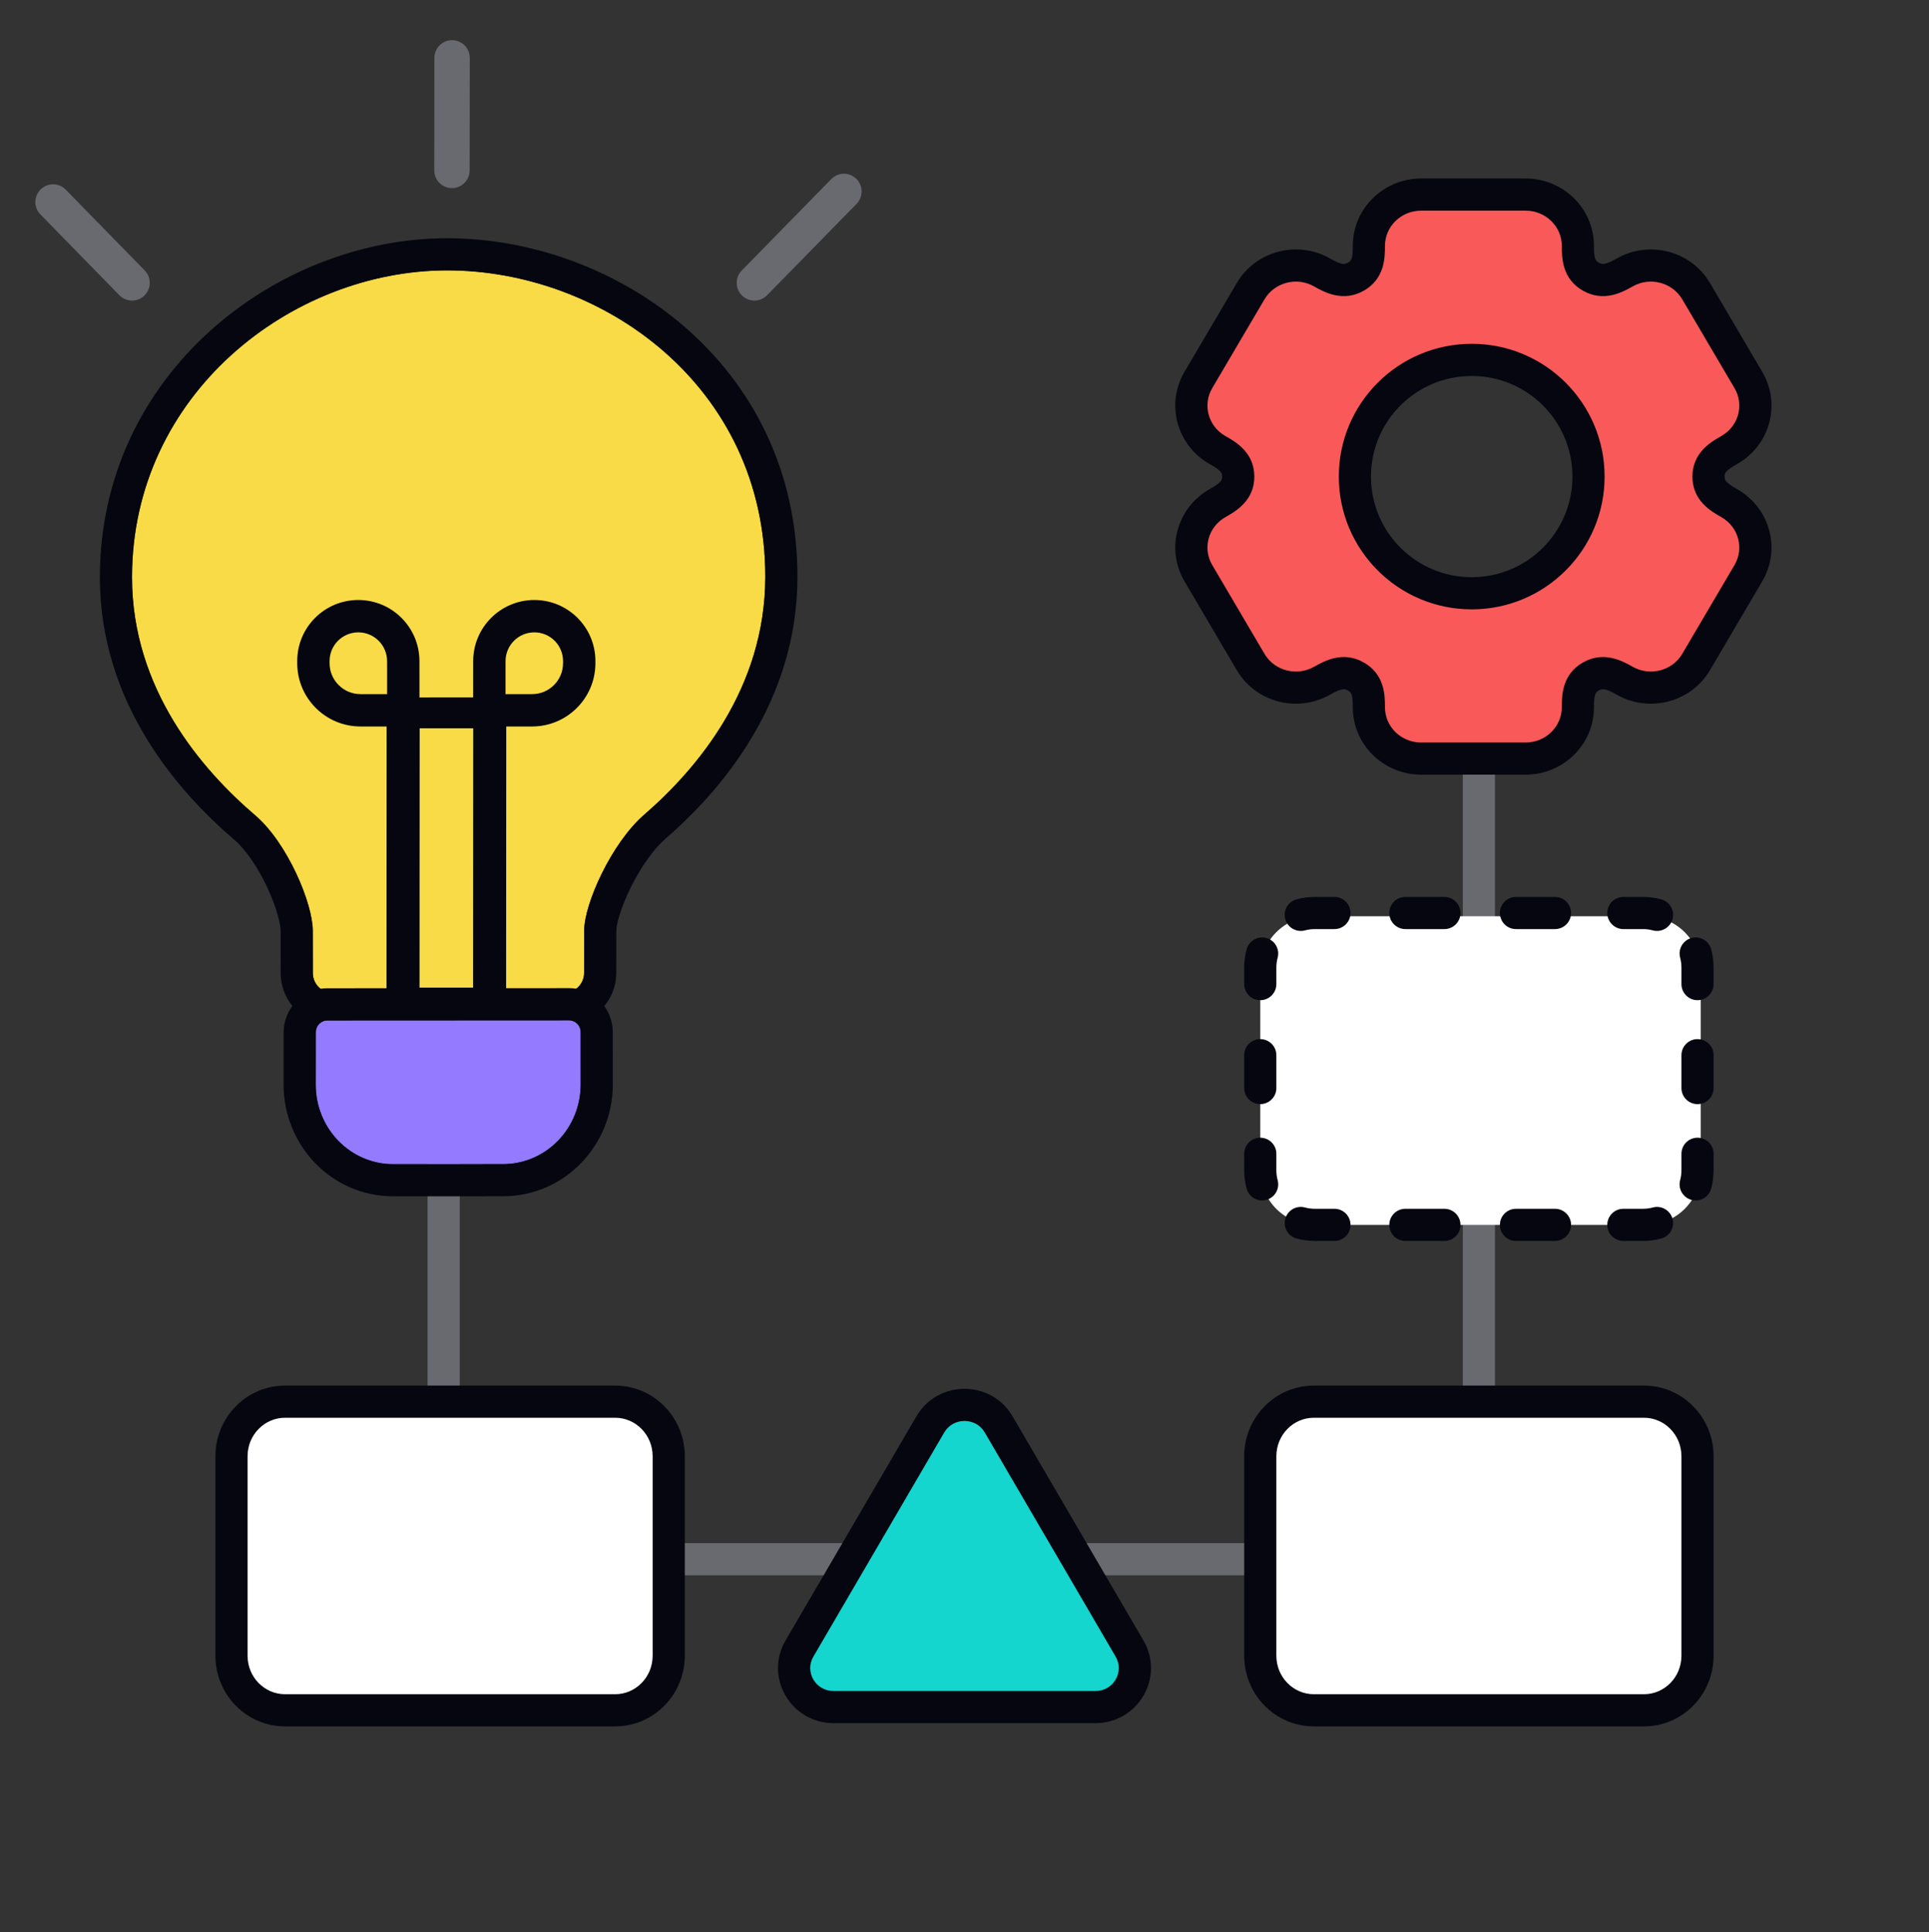 <svg width="600" height="601" viewBox="0 0 600 601" fill="none" xmlns="http://www.w3.org/2000/svg">
<rect x="0" y="0" width="600" height="601" fill="#333333" stroke="none"/>
<path fill-rule="evenodd" clip-rule="evenodd" d="M455 187H465V475C465 483.284 458.284 490 450 490H148C139.716 490 133 483.284 133 475V344H143V475C143 477.761 145.239 480 148 480H450C452.761 480 455 477.761 455 475V187Z" fill="#696A6F"/>
<path d="M289.378 443.065C294.099 434.978 305.901 434.979 310.622 443.065L351.339 512.806C356.059 520.892 350.158 531 340.717 531H259.283C249.842 531 243.941 520.892 248.661 512.806L289.378 443.065Z" fill="#15D6CF"/>
<path fill-rule="evenodd" clip-rule="evenodd" d="M285.06 440.544C291.71 429.152 308.289 429.152 314.939 440.544L355.656 510.286C362.372 521.789 353.92 536 340.716 536H259.283C246.079 536 237.627 521.789 244.343 510.286L285.06 440.544ZM306.303 445.585C303.512 440.805 296.487 440.805 293.696 445.585L252.979 515.327C250.253 519.996 253.603 526 259.283 526H340.716C346.395 526 349.746 519.996 347.02 515.327L306.303 445.585Z" fill="#05060F"/>
<path fill-rule="evenodd" clip-rule="evenodd" d="M442.03 60.527C433.054 60.527 425.778 67.668 425.778 76.476C425.778 80.324 425.525 83.917 421.737 86.065C417.93 88.225 414.586 86.656 411.197 84.737C403.424 80.333 393.485 82.946 388.997 90.574C384.509 98.203 377.232 110.57 372.745 118.198C368.257 125.826 370.92 135.58 378.693 139.985C382.03 141.875 385.148 143.898 385.148 148.245C385.148 152.592 382.032 154.615 378.695 156.506C370.921 160.91 368.258 170.664 372.746 178.292C377.234 185.92 384.51 198.288 388.998 205.916C393.486 213.544 403.426 216.158 411.199 211.754C414.587 209.834 417.93 208.266 421.738 210.426C425.525 212.574 425.778 216.167 425.778 220.014C425.778 228.822 433.054 235.963 442.03 235.963C451.006 235.963 465.559 235.963 474.534 235.963C483.51 235.963 490.786 228.822 490.786 220.014C490.786 216.167 491.04 212.574 494.827 210.426C498.634 208.266 501.978 209.834 505.366 211.754C513.139 216.158 523.079 213.544 527.566 205.916C532.054 198.288 539.331 185.92 543.818 178.292C548.306 170.664 545.643 160.91 537.87 156.506C534.533 154.615 531.417 152.592 531.417 148.245C531.417 143.898 534.534 141.875 537.871 139.984C545.644 135.58 548.308 125.826 543.82 118.198C539.332 110.57 532.056 98.202 527.568 90.574C523.08 82.946 513.14 80.332 505.367 84.737C501.979 86.656 498.635 88.225 494.827 86.065C491.04 83.917 490.786 80.324 490.786 76.476C490.786 67.668 483.51 60.527 474.534 60.527C465.559 60.527 451.006 60.527 442.03 60.527ZM457.763 184.542C477.829 184.542 494.096 168.291 494.096 148.245C494.096 128.199 477.829 111.948 457.763 111.948C437.697 111.948 421.43 128.199 421.43 148.245C421.43 168.291 437.697 184.542 457.763 184.542Z" fill="#F95959"/>
<path fill-rule="evenodd" clip-rule="evenodd" d="M442.031 65.527C435.727 65.527 430.779 70.518 430.779 76.476C430.779 78.381 430.742 80.971 429.932 83.457C429.038 86.203 427.261 88.68 424.205 90.414C417.753 94.073 412.04 90.96 408.733 89.087C403.297 86.007 396.388 87.871 393.307 93.11L377.055 120.734C374.006 125.915 375.776 132.585 381.158 135.634L381.164 135.637C384.309 137.419 390.148 140.728 390.148 148.245C390.148 155.763 384.308 159.072 381.163 160.854L381.16 160.856C375.777 163.906 374.008 170.575 377.056 175.757L393.308 203.38C396.39 208.619 403.298 210.483 408.735 207.403C412.041 205.53 417.754 202.417 424.205 206.077C427.261 207.81 429.038 210.288 429.933 213.034C430.742 215.52 430.779 218.109 430.779 220.014C430.779 225.973 435.727 230.963 442.031 230.963H474.535C480.838 230.963 485.787 225.973 485.787 220.014C485.787 218.109 485.823 215.52 486.633 213.034C487.527 210.288 489.304 207.81 492.36 206.077C498.812 202.417 504.525 205.53 507.831 207.403C513.267 210.483 520.176 208.619 523.257 203.381L539.509 175.757C542.558 170.575 540.788 163.906 535.406 160.856L535.403 160.855C532.257 159.072 526.417 155.764 526.417 148.245C526.417 140.728 532.257 137.419 535.402 135.637L535.407 135.634C540.79 132.585 542.559 125.915 539.511 120.734L523.259 93.11C520.177 87.871 513.268 86.007 507.832 89.087C504.526 90.96 498.812 94.073 492.361 90.414C489.304 88.68 487.528 86.203 486.633 83.456C485.823 80.971 485.787 78.381 485.787 76.476C485.787 70.518 480.838 65.527 474.535 65.527H442.031ZM420.779 76.476C420.779 64.818 430.383 55.527 442.031 55.527H474.535C486.183 55.527 495.787 64.818 495.787 76.476C495.787 78.419 495.877 79.549 496.141 80.359C496.32 80.908 496.563 81.301 497.294 81.716C498.046 82.142 498.578 82.173 499.234 82.036C500.13 81.849 501.213 81.344 502.903 80.386C513.013 74.658 525.984 78.021 531.878 88.039L548.13 115.663C554.057 125.738 550.5 138.576 540.337 144.335C538.641 145.296 537.663 145.945 537.053 146.6C536.626 147.059 536.417 147.464 536.417 148.245C536.417 149.027 536.626 149.432 537.053 149.89C537.662 150.546 538.64 151.195 540.335 152.156C550.499 157.914 554.056 170.753 548.128 180.828L531.876 208.451C525.982 218.469 513.012 221.832 502.901 216.104C501.211 215.146 500.129 214.642 499.233 214.455C498.577 214.318 498.046 214.348 497.294 214.775C496.563 215.189 496.32 215.582 496.141 216.131C495.877 216.941 495.787 218.072 495.787 220.014C495.787 231.672 486.183 240.963 474.535 240.963H442.031C430.383 240.963 420.779 231.672 420.779 220.014C420.779 218.072 420.688 216.941 420.424 216.131C420.246 215.582 420.002 215.189 419.271 214.775C418.52 214.348 417.988 214.318 417.332 214.455C416.437 214.641 415.354 215.146 413.664 216.104C403.554 221.832 390.583 218.469 384.689 208.451L368.437 180.827C362.51 170.753 366.066 157.914 376.23 152.155C377.926 151.195 378.903 150.545 379.513 149.89C379.939 149.432 380.148 149.027 380.148 148.245C380.148 147.464 379.939 147.059 379.513 146.6C378.903 145.945 377.925 145.296 376.229 144.335C366.065 138.576 362.508 125.738 368.436 115.663L384.688 88.039C390.582 78.021 403.552 74.658 413.663 80.386C415.353 81.344 416.436 81.849 417.332 82.036C417.988 82.173 418.519 82.142 419.271 81.716C420.002 81.301 420.245 80.908 420.424 80.359C420.688 79.549 420.779 78.418 420.779 76.476ZM457.764 116.948C440.454 116.948 426.431 130.965 426.431 148.245C426.431 165.525 440.454 179.542 457.764 179.542C475.073 179.542 489.096 165.525 489.096 148.245C489.096 130.965 475.073 116.948 457.764 116.948ZM416.431 148.245C416.431 125.433 434.941 106.948 457.764 106.948C480.586 106.948 499.096 125.433 499.096 148.245C499.096 171.057 480.587 189.542 457.764 189.542C434.941 189.542 416.431 171.057 416.431 148.245Z" fill="#05060F"/>
<path fill-rule="evenodd" clip-rule="evenodd" d="M139.063 84.107C90.577 84.131 41.092 122.635 41.064 179.519C41.046 214.361 62.837 239.462 79.351 253.59C89.528 262.296 97.294 281.161 97.29 289.502L97.311 302.698C97.318 306.094 100.07 308.841 103.463 308.839L175.517 308.803C178.91 308.801 181.665 306.052 181.676 302.656L181.708 289.46C181.712 281.119 190.207 262.225 200.396 253.395C216.747 239.224 238.021 214.216 238.038 179.42C238.068 119.72 187.018 84.083 139.063 84.107Z" fill="#F8DB46"/>
<path fill-rule="evenodd" clip-rule="evenodd" d="M87.291 289.507C87.292 287.528 86.079 282.318 83.086 275.938C80.18 269.747 76.433 264.259 72.847 261.191C55.53 246.377 31.045 218.744 31.064 179.523C31.096 116.23 85.991 74.133 139.069 74.106C191.227 74.08 248.072 112.959 248.039 179.415C248.019 218.507 224.146 246.039 206.941 260.949C203.233 264.163 199.278 269.806 196.196 276.037C192.984 282.53 191.709 287.644 191.708 289.455L191.708 289.474L191.676 302.677C191.648 311.578 184.426 318.798 175.513 318.803L103.459 318.839C94.546 318.843 87.33 311.63 87.312 302.728L87.312 302.723L87.291 289.507ZM97.291 289.502C97.295 281.161 89.529 262.296 79.352 253.59C62.838 239.462 41.047 214.36 41.064 179.518C41.093 122.635 90.578 84.131 139.064 84.106C187.018 84.082 238.069 119.72 238.039 179.42C238.022 214.216 216.748 239.224 200.396 253.395C190.208 262.224 181.713 281.119 181.708 289.46L181.677 302.656C181.666 306.052 178.911 308.801 175.518 308.803L103.464 308.839C100.071 308.841 97.319 306.094 97.312 302.698L97.291 289.502Z" fill="#05060F"/>
<path d="M101.837 317.404C99.846 317.405 98.229 319.062 98.225 321.107L98.211 337.327C98.176 351.013 108.962 362.125 122.292 362.118L156.506 362.101C169.836 362.095 180.633 350.972 180.611 337.285L180.603 321.065C180.6 319.02 178.985 317.366 176.993 317.367L101.837 317.404Z" fill="#937AFF"/>
<path fill-rule="evenodd" clip-rule="evenodd" d="M88.224 321.094C88.24 313.783 94.087 307.408 101.841 307.404L176.997 307.366C184.751 307.363 190.592 313.731 190.601 321.042L190.61 337.259C190.61 337.26 190.61 337.261 190.61 337.262C190.639 356.22 175.614 372.091 156.5 372.101L122.286 372.118C103.174 372.128 88.166 356.276 88.21 337.321C88.21 337.318 88.21 337.315 88.21 337.311L88.224 321.094ZM98.21 337.327C98.174 351.013 108.961 362.125 122.291 362.118L156.505 362.101C169.835 362.094 180.632 350.971 180.61 337.285L180.601 321.065C180.599 319.02 178.984 317.365 176.992 317.366L101.836 317.404C99.845 317.405 98.228 319.062 98.224 321.107L98.21 337.327Z" fill="#05060F"/>
<path fill-rule="evenodd" clip-rule="evenodd" d="M147.195 226.538L130.528 226.545L130.489 307.215L147.156 307.208L147.195 226.538ZM120.266 216.943L120.214 316.723L157.418 316.702L157.47 216.923L120.266 216.943Z" fill="#05060F"/>
<path fill-rule="evenodd" clip-rule="evenodd" d="M147.182 205.65C147.187 195.152 155.702 186.638 166.199 186.633C176.697 186.627 185.203 195.133 185.197 205.631L185.197 206.296C185.192 217.161 176.379 225.974 165.514 225.979L147.172 225.988L147.182 205.65ZM157.248 205.645L157.243 215.917L165.519 215.913C170.825 215.91 175.128 211.607 175.131 206.301L175.131 205.636C175.134 200.697 171.132 196.696 166.194 196.699C161.256 196.701 157.251 200.706 157.248 205.645Z" fill="#05060F"/>
<path fill-rule="evenodd" clip-rule="evenodd" d="M130.464 205.65C130.459 195.152 121.945 186.638 111.447 186.633C100.95 186.627 92.444 195.133 92.449 205.631L92.45 206.296C92.455 217.161 101.267 225.974 112.132 225.979L130.475 225.988L130.464 205.65ZM120.398 205.645L120.403 215.917L112.127 215.913C106.822 215.91 102.518 211.607 102.516 206.301L102.515 205.636C102.513 200.697 106.514 196.696 111.452 196.699C116.391 196.701 120.396 200.706 120.398 205.645Z" fill="#05060F"/>
<path d="M140.623 12.5C143.663 12.5 146.125 14.968 146.122 18.013L146.083 53C146.08 56.045 143.612 58.513 140.572 58.513C137.532 58.513 135.071 56.045 135.074 53L135.113 18.013C135.116 14.968 137.583 12.5 140.623 12.5Z" fill="#696A6F"/>
<path d="M266.352 55.622C268.521 57.753 268.553 61.243 266.423 63.418L238.584 91.845C236.455 94.02 232.97 94.056 230.8 91.925C228.631 89.794 228.599 86.304 230.729 84.129L258.568 55.702C260.698 53.527 264.183 53.491 266.352 55.622Z" fill="#696A6F"/>
<path d="M12.657 58.902C14.831 56.771 18.316 56.807 20.441 58.982L45.011 84.129C47.137 86.304 47.097 89.794 44.923 91.925C42.749 94.056 39.264 94.02 37.139 91.845L12.568 66.698C10.443 64.523 10.483 61.033 12.657 58.902Z" fill="#696A6F"/>
<path d="M511.357 436C520.549 436 528 443.611 528 453L528 515C528 524.389 520.549 532 511.357 532L408.643 532C399.451 532 392 524.389 392 515L392 453C392 443.611 399.451 436 408.643 436L511.357 436Z" fill="white"/>
<path fill-rule="evenodd" clip-rule="evenodd" d="M511.357 431C523.409 431 533 440.95 533 453L533 515C533 527.05 523.409 537 511.357 537L408.643 537C396.591 537 387 527.05 387 515L387 453C387 440.95 396.591 431 408.643 431L511.357 431ZM523 453C523 446.272 517.688 441 511.357 441L408.643 441C402.312 441 397 446.272 397 453L397 515C397 521.728 402.312 527 408.643 527L511.357 527C517.688 527 523 521.728 523 515L523 453Z" fill="#05060F"/>
<path d="M191.357 436C200.549 436 208 443.611 208 453L208 515C208 524.389 200.549 532 191.357 532L88.643 532C79.451 532 72 524.389 72 515L72 453C72 443.611 79.451 436 88.643 436L191.357 436Z" fill="white"/>
<path fill-rule="evenodd" clip-rule="evenodd" d="M191.357 431C203.409 431 213 440.95 213 453L213 515C213 527.05 203.409 537 191.357 537L88.643 537C76.591 537 67 527.05 67 515L67 453C67 440.95 76.591 431 88.643 431L191.357 431ZM203 453C203 446.272 197.688 441 191.357 441L88.643 441C82.312 441 77 446.272 77 453L77 515C77 521.728 82.312 527 88.643 527L191.357 527C197.688 527 203 521.728 203 515L203 453Z" fill="#05060F"/>
<path d="M512 285C521.389 285 529 292.611 529 302L529 364C529 373.389 521.389 381 512 381L409 381C399.611 381 392 373.389 392 364L392 302C392 292.611 399.611 285 409 285L512 285Z" fill="white"/>
<path fill-rule="evenodd" clip-rule="evenodd" d="M523 301C523 299.918 522.858 298.876 522.594 297.89C521.881 295.222 523.466 292.481 526.133 291.768C528.801 291.055 531.542 292.64 532.255 295.307C532.742 297.129 533 299.038 533 301L533 306.111C533 308.873 530.761 311.111 528 311.111C525.239 311.111 523 308.873 523 306.111L523 301ZM528 323.222C530.761 323.222 533 325.461 533 328.222L533 338.444C533 341.206 530.761 343.444 528 343.444C525.239 343.444 523 341.206 523 338.444L523 328.222C523 325.461 525.239 323.222 528 323.222ZM528 353.889C530.761 353.889 533 356.127 533 358.889L533 364C533 365.962 532.742 367.871 532.255 369.693C531.542 372.36 528.801 373.945 526.133 373.232C523.466 372.519 521.881 369.778 522.594 367.11C522.858 366.124 523 365.082 523 364L523 358.889C523 356.127 525.239 353.889 528 353.889ZM520.232 285.867C519.519 288.534 516.778 290.119 514.11 289.406C513.124 289.142 512.082 289 511 289L504.933 289C502.172 289 499.933 286.761 499.933 284C499.933 281.239 502.172 279 504.933 279L511 279C512.962 279 514.871 279.258 516.693 279.745C519.36 280.458 520.945 283.199 520.232 285.867ZM520.232 379.133C520.945 381.801 519.36 384.542 516.693 385.255C514.871 385.742 512.962 386 511 386L504.933 386C502.172 386 499.933 383.761 499.933 381C499.933 378.239 502.172 376 504.933 376L511 376C512.082 376 513.124 375.858 514.11 375.594C516.778 374.881 519.519 376.466 520.232 379.133ZM488.667 381C488.667 383.761 486.428 386 483.667 386L471.533 386C468.772 386 466.533 383.761 466.533 381C466.533 378.239 468.772 376 471.533 376L483.667 376C486.428 376 488.667 378.239 488.667 381ZM488.667 284C488.667 286.761 486.428 289 483.667 289L471.533 289C468.772 289 466.533 286.761 466.533 284C466.533 281.239 468.772 279 471.533 279L483.667 279C486.428 279 488.667 281.239 488.667 284ZM420.067 381C420.067 383.761 417.828 386 415.067 386L409 386C407.038 386 405.129 385.742 403.307 385.255C400.64 384.542 399.055 381.801 399.768 379.133C400.481 376.466 403.222 374.881 405.89 375.594C406.876 375.858 407.918 376 409 376L415.067 376C417.828 376 420.067 378.239 420.067 381ZM420.067 284C420.067 286.761 417.828 289 415.067 289L409 289C407.918 289 406.876 289.142 405.89 289.406C403.222 290.119 400.481 288.534 399.768 285.867C399.055 283.199 400.64 280.458 403.307 279.745C405.129 279.258 407.038 279 409 279L415.067 279C417.828 279 420.067 281.239 420.067 284ZM393.867 291.768C396.534 292.481 398.119 295.222 397.406 297.89C397.142 298.876 397 299.918 397 301L397 306.111C397 308.873 394.761 311.111 392 311.111C389.239 311.111 387 308.873 387 306.111L387 301C387 299.038 387.258 297.129 387.745 295.307C388.458 292.64 391.199 291.055 393.867 291.768ZM393.867 373.232C391.199 373.945 388.458 372.36 387.745 369.693C387.258 367.871 387 365.962 387 364L387 358.889C387 356.127 389.239 353.889 392 353.889C394.761 353.889 397 356.127 397 358.889L397 364C397 365.082 397.142 366.124 397.406 367.11C398.119 369.778 396.534 372.519 393.867 373.232ZM392 323.222C394.761 323.222 397 325.461 397 328.222L397 338.444C397 341.206 394.761 343.444 392 343.444C389.239 343.444 387 341.206 387 338.444L387 328.222C387 325.461 389.239 323.222 392 323.222Z" fill="#05060F"/>
<path d="M454.268 284C454.268 286.761 452.029 289 449.268 289L437.134 289C434.373 289 432.134 286.761 432.134 284C432.134 281.239 434.373 279 437.134 279L449.268 279C452.029 279 454.268 281.239 454.268 284Z" fill="#05060F"/>
<path d="M454.268 381C454.268 383.761 452.029 386 449.268 386L437.134 386C434.373 386 432.134 383.761 432.134 381C432.134 378.239 434.373 376 437.134 376L449.268 376C452.029 376 454.268 378.239 454.268 381Z" fill="#05060F"/>
</svg>
